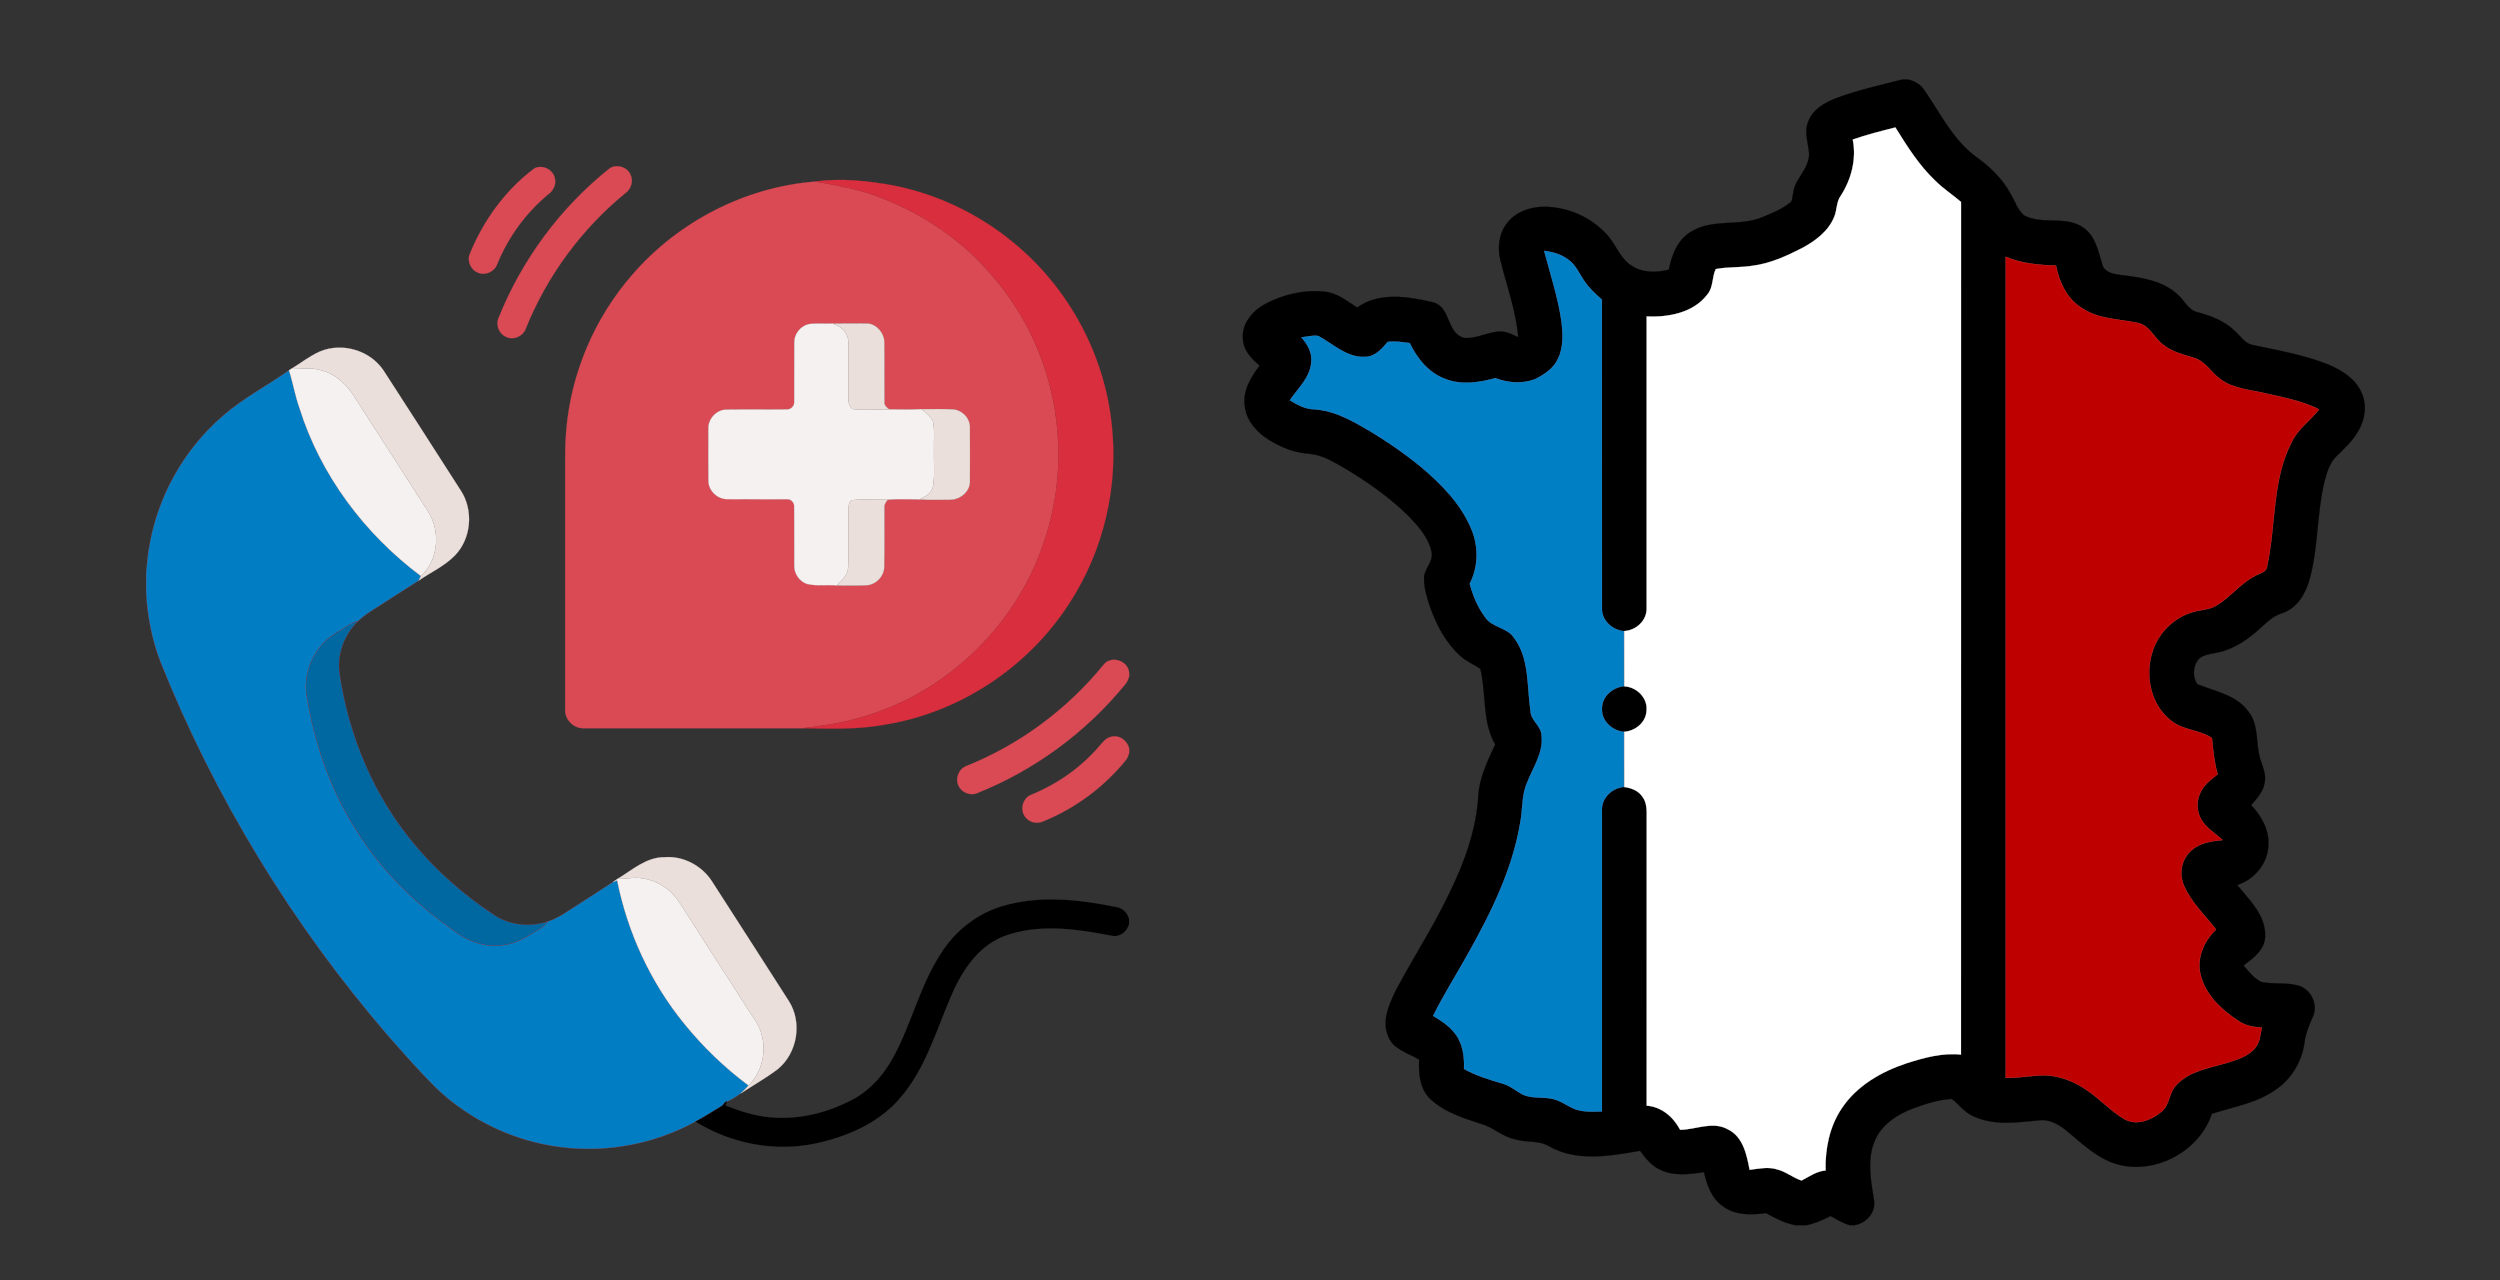 <?xml version="1.0" encoding="UTF-8" standalone="no"?>
<svg
   width="1000pt"
   height="512pt"
   viewBox="0 0 1000 512"
   version="1.1"
   id="svg220"
   sodipodi:docname="call-center.svg"
   xml:space="preserve"
   inkscape:version="1.2.2 (732a01da63, 2022-12-09)"
   xmlns:inkscape="http://www.inkscape.org/namespaces/inkscape"
   xmlns:sodipodi="http://sodipodi.sourceforge.net/DTD/sodipodi-0.dtd"
   xmlns="http://www.w3.org/2000/svg"
   xmlns:svg="http://www.w3.org/2000/svg"><rect x="0" y="0" width="1000" height="512" fill="#333333" stroke="none"/><defs
     id="defs224" /><sodipodi:namedview
     id="namedview222"
     pagecolor="#ffffff"
     bordercolor="#000000"
     borderopacity="0.25"
     inkscape:showpageshadow="2"
     inkscape:pageopacity="0.0"
     inkscape:pagecheckerboard="0"
     inkscape:deskcolor="#d1d1d1"
     inkscape:document-units="pt"
     showgrid="false"
     inkscape:zoom="0.56762695"
     inkscape:cx="337.36946"
     inkscape:cy="414.88516"
     inkscape:window-width="1920"
     inkscape:window-height="991"
     inkscape:window-x="-9"
     inkscape:window-y="-9"
     inkscape:window-maximized="1"
     inkscape:current-layer="g4222" /><g
     id="g356"
     transform="matrix(0.895,0,0,0.895,492.419,31.826)"><g
       id="#000000ff"
       style="fill:#000000;fill-opacity:1"><path
         fill="#000000"
         stroke="#000000"
         stroke-width="0.094"
         opacity="1"
         d="m 299.89,0 h 2.79 c 2.98,0.68 5.7,2.34 7.33,4.97 6.99,10.15 12.57,21.76 22.66,29.32 6.16,4.44 11.91,9.73 15.55,16.49 2.05,3.27 3.18,7.27 6.13,9.89 8.26,4.45 18.81,-0.07 26.63,5.56 5.43,3.78 6.6,10.64 8.43,16.52 1.05,3.7 5.44,4.18 8.64,4.67 8.76,0.99 18.24,2.4 24.97,8.63 3.06,2.53 4.71,6.98 8.9,7.92 6.04,1.62 12.15,3.9 16.69,8.39 2.52,2.19 4.4,5.56 7.93,6.24 11.45,2.49 23.15,4.38 34.05,8.85 5.92,2.51 11.92,6.27 14.61,12.39 2.57,5.46 1.68,12.03 -1.36,17.11 -2.39,4.39 -6.13,7.77 -9.65,11.22 -3.21,3.09 -4.49,7.51 -5.56,11.7 -3.42,14.22 -2.68,29.13 -6.54,43.27 -1.78,6.5 -5.62,13.24 -12.44,15.37 -4.76,1.46 -7.99,5.41 -11.71,8.46 -5.17,4.42 -11.21,8.15 -18.02,9.28 -2.86,0.69 -6.4,0.85 -8.14,3.6 -1.89,3.07 -1.97,7.31 0.01,10.36 7.95,3.21 17.46,4.78 22.87,12.18 5.11,6.38 2.98,15.05 5.67,22.28 1.02,3.01 2.27,6.15 1.64,9.39 -0.59,4.08 -3.43,7.26 -6.08,10.2 4.52,4.75 8.08,10.9 7.71,17.69 -0.09,8.28 -6.18,15.55 -13.93,18.02 5.47,6.74 12.94,13.66 12.48,23.07 -0.18,5.99 -5.38,9.61 -9.65,12.91 2.37,2.71 4.64,5.79 7.98,7.37 5.43,1.12 11.13,0.1 16.51,1.61 5.55,1.52 8.87,8.25 6.62,13.56 -1.66,3.87 -3.4,7.76 -3.87,11.99 -1.14,8.26 -5.68,15.98 -12.56,20.74 -8.48,6.19 -19.08,7.83 -28.85,10.99 -5.4,16.47 -24.55,26.91 -41.31,22.83 -9.2,-2.26 -16.12,-9.06 -23.19,-14.9 -3.57,-2.99 -7.96,-5.69 -12.82,-4.98 -9.72,0.9 -20.14,2.47 -29.3,-1.88 -3.87,-1.66 -6.35,-5.18 -9.56,-7.72 -5.98,0.32 -11.74,2.24 -17.34,4.26 -7.13,2.69 -14.21,7.27 -17.18,14.61 -3.54,8.51 -1.62,17.86 -0.25,26.62 0.81,5.38 -3.62,10.13 -8.76,10.95 h -2.11 c -3.08,-0.85 -5.81,-2.53 -8.54,-4.11 -3.43,1.78 -7.01,3.33 -10.82,4.11 h -4.93 c -4.71,-0.87 -8.98,-3.09 -13.1,-5.41 -6.37,0.88 -13.48,1.11 -18.95,-2.82 -5.27,-3.43 -7.53,-9.64 -8.78,-15.51 -6.5,1.04 -13.57,1.91 -19.7,-1.09 -3.82,-1.75 -6.47,-5.12 -8.87,-8.43 -13.31,2.33 -28.15,5.03 -40.57,-1.94 -4.56,-2.84 -10.18,-1.61 -15.13,-3.15 -4.92,-0.95 -8.79,-4.3 -13.28,-6.24 -8.57,-2.88 -17.78,-5.37 -24.59,-11.62 -4.88,-4.52 -5.52,-11.51 -5.17,-17.75 -4.85,-3.03 -11.5,-4.47 -13.81,-10.34 -3.08,-7.07 0.43,-14.64 3.58,-21.01 7.71,-14.46 16.66,-28.25 23.72,-43.05 6.7,-13.71 12.09,-28.39 12.96,-43.75 0.52,-8.12 4.2,-15.49 7.54,-22.75 -5.98,-10.3 -3.88,-22.66 -6.66,-33.78 -2.9,-2.06 -6.34,-3.33 -8.96,-5.81 -6.39,-5.77 -10.57,-13.58 -13.41,-21.62 -1.42,-4.18 -2.8,-8.49 -2.78,-12.95 -0.11,-4.29 4.3,-7.45 3.37,-11.84 -1.27,-6.3 -5.74,-11.29 -10.04,-15.81 -8.48,-8.42 -18.33,-15.35 -28.55,-21.47 -4.98,-2.83 -10.02,-6.09 -15.87,-6.59 -5.5,-0.39 -10.82,-2.06 -15.62,-4.74 C 13.15,159.2 7.02,153.63 6.16,146.07 5.08,139.24 8.83,133.01 12.82,127.82 9.13,124.85 5.55,121 5.32,116 4.61,109.18 9.6,103.31 15.3,100.29 c 8.07,-4.31 17.47,-6.49 26.6,-5.48 5.55,0.53 9.94,4.21 14.46,7.09 9.94,-7.19 23.13,-4.88 34.25,-2.26 7.62,2.31 5.73,13.67 13.41,15.81 6.15,0.67 11.76,-3.48 17.93,-2.75 2.28,0.4 4.34,1.51 6.42,2.46 -0.99,-11.76 -5.12,-22.92 -7.96,-34.3 -1.41,-5.58 -0.76,-11.91 2.84,-16.55 3.85,-5.17 10.5,-7.49 16.78,-7.46 10.65,0.05 21.26,4.82 28.3,12.83 3.83,4.28 5.57,10.36 10.66,13.47 4.9,3.32 11.15,3.2 16.68,1.81 1.25,-6.62 4,-13.61 10.16,-17.1 9.61,-5.82 21.52,-2.12 31.62,-6.35 4.53,-1.9 9.28,-3.73 13,-7.01 0.87,-2.87 0.76,-6.06 2.36,-8.68 2.28,-4.02 5.65,-7.9 5.54,-12.79 -0.35,-4.61 -2.3,-9.42 -0.47,-13.97 1.86,-5.58 7.32,-8.71 12.49,-10.72 C 279.94,4.69 290,2.58 299.89,0 m -22.02,26.82 c 1.73,8.67 -0.6,17.66 -5.3,25.02 -2.15,2.84 -1.65,6.6 -3.08,9.74 -2.62,6.29 -8.38,10.55 -14.2,13.69 -7.06,3.62 -14.45,7 -22.41,7.97 -5.39,0.86 -10.9,0.43 -16.25,1.46 -1.71,3.58 -1.01,8.08 -3.7,11.29 -6.19,8.23 -17.45,10.36 -27.19,9.87 0,43.38 0.03,86.75 -0.01,130.13 0.3,5.63 -4.58,10.18 -10.01,10.5 0.04,8.22 0.03,16.45 0.01,24.68 5.55,0.28 10.56,5.15 9.96,10.88 -0.22,5.23 -4.95,9.1 -9.97,9.44 0.04,8.23 0.03,16.45 0.01,24.68 3.04,0.43 6.21,1.55 8.02,4.21 2.15,2.69 2.06,6.29 2.01,9.55 -0.03,42.88 -0.01,85.77 -0.01,128.66 6.66,0.47 11.97,5.08 14.97,10.79 7.08,-0.09 14.48,-3.98 21.26,-0.25 6.87,3.3 8.5,11.35 9.78,18.13 4.09,-0.49 8.32,-1.49 12.37,-0.16 3.91,0.96 7.04,3.77 10.85,4.95 3.45,-1.79 6.69,-4.18 10.72,-4.48 -0.21,-9.63 1.73,-19.57 7.16,-27.67 6.68,-10.19 17.76,-16.51 29.09,-20.27 7.82,-2.49 16,-4.74 24.28,-3.86 0.03,-127.02 -0.02,-254.05 0.02,-381.07 -3.78,-3.22 -7.97,-5.96 -11.51,-9.48 -7.24,-6.88 -12.6,-15.39 -17.83,-23.82 -6.4,1.62 -12.82,3.21 -19.04,5.42 M 139.95,76.57 c 2.72,10.38 6.16,20.62 7.69,31.27 0.73,5.66 1.04,11.76 -1.54,17.02 -1.98,4.29 -6.13,7.02 -10.22,9.05 -5.68,2.22 -12.14,1.67 -17.76,-0.47 -7.2,1.99 -15.07,3.19 -22.24,0.42 -7.44,-2.65 -12.71,-9.15 -16.02,-16.08 -3.26,-0.4 -6.55,-0.97 -9.83,-0.53 -2.59,3.1 -5.55,6.52 -9.94,6.68 -8.16,0.55 -14.37,-5.69 -21.07,-9.31 -2.53,-0.44 -5.06,0.33 -7.57,0.61 2.66,2.98 4.84,6.7 4.44,10.85 -0.39,6.95 -5.89,11.84 -9.59,17.22 3.27,2.05 6.79,3.96 10.76,4.06 7.14,0.37 13.76,3.4 19.9,6.83 9.81,5.5 19.21,11.78 27.91,18.91 9.1,7.66 17.81,16.47 22.46,27.62 3.37,7.79 3.27,17.02 -0.65,24.6 1.44,5.35 3.6,10.6 6.96,15.05 3.11,4.59 9.74,4.4 12.82,9.08 7.04,9.32 5.73,21.71 7.38,32.65 0.05,4.27 4.64,6.55 4.93,10.77 1.07,7.76 -3.79,14.47 -6.45,21.38 -2.48,5.54 -1.9,11.74 -3.01,17.58 -3.51,21.31 -13.28,40.89 -23.78,59.53 -5.05,9.04 -10.59,17.81 -15.21,27.1 3.31,1.96 6.62,4.08 9.11,7.07 4.04,4.51 4.97,10.79 4.68,16.64 5.36,2.99 11.25,4.81 17.13,6.51 3.4,0.87 6.02,3.32 9.08,4.9 4.6,2.21 9.96,0.7 14.71,2.35 3.32,1.05 6.08,3.34 9.38,4.45 3.67,1.1 7.55,0.9 11.34,0.77 0,-44.71 -0.02,-89.42 0.01,-134.13 -0.48,-5.69 4.3,-10.37 9.77,-10.89 0.06,-8.2 0,-16.4 0.03,-24.6 -5.3,-0.53 -10.16,-4.95 -9.79,-10.53 0,-5.33 4.72,-9.32 9.76,-9.87 0.05,-8.2 0,-16.4 0.03,-24.6 -5.35,-0.53 -10.17,-5.01 -9.79,-10.63 -0.06,-45.86 0.01,-91.72 -0.04,-137.58 -2.93,-2.48 -5.73,-5.16 -7.88,-8.36 -2.2,-3.09 -3.63,-6.84 -6.74,-9.18 -3.18,-2.55 -7.17,-3.73 -11.16,-4.21 m 206.27,369.62 c 5.28,0.05 10.49,-0.89 15.75,-1.13 7.59,-0.3 14.94,2.6 21.03,6.97 5.71,3.86 10.32,9.19 16.34,12.61 5.35,3.01 11.87,0.42 16.24,-3.17 4.05,-2.91 3.46,-8.66 6.86,-12.06 5.81,-6.35 14.76,-7.62 22.61,-9.96 4.55,-1.41 9.53,-2.87 12.72,-6.67 2.1,-2.56 2.25,-6.01 2.92,-9.12 -3.64,-0.17 -7.36,-0.76 -10.4,-2.91 -7.5,-4.89 -14.77,-11.57 -16.97,-20.59 -1.88,-7.45 1.46,-15.19 6.91,-20.28 -4.94,-6.42 -11.1,-12.11 -14.35,-19.66 -2.4,-5.35 -1.03,-12.15 3.54,-15.9 3.76,-3.3 8.92,-3.96 13.7,-4.46 -3.25,-3.08 -7.47,-5.33 -9.62,-9.41 -2.19,-3.88 -2.05,-8.9 0.22,-12.71 1.71,-3.02 4.49,-5.2 7.22,-7.25 -1.5,-5.29 -2.04,-10.74 -2.55,-16.18 -5.47,-3.71 -12.77,-3.44 -18.02,-7.6 -9.28,-6.96 -12.06,-20.18 -8.59,-30.9 2.52,-8.18 9.13,-14.98 17.3,-17.59 3.63,-1.28 7.7,-1.08 11.1,-3.05 6.38,-3.7 10.87,-9.98 17.47,-13.36 2.08,-1.23 5.4,-1.55 5.44,-4.61 3.99,-18.28 2.1,-38.12 10.93,-55.17 2.76,-5.92 8.34,-9.6 12.27,-14.63 -7.6,-3.81 -16.04,-5.33 -24.25,-7.22 -6.76,-1.63 -14.21,-1.98 -19.95,-6.34 -4.08,-2.83 -6.53,-7.86 -11.49,-9.39 -4.88,-1.53 -10.1,-2.65 -14.12,-6.03 -4.03,-2.93 -5.94,-8.66 -11.28,-9.65 -8.26,-1.82 -17.29,-1.57 -24.6,-6.44 -6.88,-4.02 -10.43,-11.64 -11.92,-19.18 -7.62,-0.25 -15.38,-0.91 -22.46,-3.95 0.04,122.33 0.04,244.66 0,366.99 z"
         id="path330"
         style="fill:#000000;fill-opacity:1" /></g><g
       id="#ffffffff"><path
         fill="#ffffff"
         stroke="#ffffff"
         stroke-width="0.094"
         opacity="1"
         d="m 277.87,26.82 c 6.22,-2.21 12.64,-3.8 19.04,-5.42 5.23,8.43 10.59,16.94 17.83,23.82 3.54,3.52 7.73,6.26 11.51,9.48 -0.04,127.02 0.01,254.05 -0.02,381.07 -8.28,-0.88 -16.46,1.37 -24.28,3.86 -11.33,3.76 -22.41,10.08 -29.09,20.27 -5.43,8.1 -7.37,18.04 -7.16,27.67 -4.03,0.3 -7.27,2.69 -10.72,4.48 -3.81,-1.18 -6.94,-3.99 -10.85,-4.95 -4.05,-1.33 -8.28,-0.33 -12.37,0.16 -1.28,-6.78 -2.91,-14.83 -9.78,-18.13 -6.78,-3.73 -14.18,0.16 -21.26,0.25 -3,-5.71 -8.31,-10.32 -14.97,-10.79 0,-42.89 -0.02,-85.78 0.01,-128.66 0.05,-3.26 0.14,-6.86 -2.01,-9.55 -1.81,-2.66 -4.98,-3.78 -8.02,-4.21 0.02,-8.23 0.03,-16.45 -0.01,-24.68 5.02,-0.34 9.75,-4.21 9.97,-9.44 0.6,-5.73 -4.41,-10.6 -9.96,-10.88 0.02,-8.23 0.03,-16.46 -0.01,-24.68 5.43,-0.32 10.31,-4.87 10.01,-10.5 0.04,-43.38 0.01,-86.75 0.01,-130.13 9.74,0.49 21,-1.64 27.19,-9.87 2.69,-3.21 1.99,-7.71 3.7,-11.29 5.35,-1.03 10.86,-0.6 16.25,-1.46 7.96,-0.97 15.35,-4.35 22.41,-7.97 5.82,-3.14 11.58,-7.4 14.2,-13.69 1.43,-3.14 0.93,-6.9 3.08,-9.74 4.7,-7.36 7.03,-16.35 5.3,-25.02 z"
         id="path333" /></g><g
       id="#60a4ffff"><path
         fill="#60a4ff"
         stroke="#60a4ff"
         stroke-width="0.094"
         opacity="1"
         d="m 139.95,76.57 c 3.99,0.48 7.98,1.66 11.16,4.21 3.11,2.34 4.54,6.09 6.74,9.18 2.15,3.2 4.95,5.88 7.88,8.36 0.05,45.86 -0.02,91.72 0.04,137.58 -0.38,5.62 4.44,10.1 9.79,10.63 -0.03,8.2 0.02,16.4 -0.03,24.6 -5.04,0.55 -9.76,4.54 -9.76,9.87 -0.37,5.58 4.49,10 9.79,10.53 -0.03,8.2 0.03,16.4 -0.03,24.6 -5.47,0.52 -10.25,5.2 -9.77,10.89 -0.03,44.71 -0.01,89.42 -0.01,134.13 -3.79,0.13 -7.67,0.33 -11.34,-0.77 -3.3,-1.11 -6.06,-3.4 -9.38,-4.45 -4.75,-1.65 -10.11,-0.14 -14.71,-2.35 -3.06,-1.58 -5.68,-4.03 -9.08,-4.9 -5.88,-1.7 -11.77,-3.52 -17.13,-6.51 0.29,-5.85 -0.64,-12.13 -4.68,-16.64 -2.49,-2.99 -5.8,-5.11 -9.11,-7.07 4.62,-9.29 10.16,-18.06 15.21,-27.1 10.5,-18.64 20.27,-38.22 23.78,-59.53 1.11,-5.84 0.53,-12.04 3.01,-17.58 2.66,-6.91 7.52,-13.62 6.45,-21.38 -0.29,-4.22 -4.88,-6.5 -4.93,-10.77 -1.65,-10.94 -0.34,-23.33 -7.38,-32.65 -3.08,-4.68 -9.71,-4.49 -12.82,-9.08 -3.36,-4.45 -5.52,-9.7 -6.96,-15.05 3.92,-7.58 4.02,-16.81 0.65,-24.6 -4.65,-11.15 -13.36,-19.96 -22.46,-27.62 -8.7,-7.13 -18.1,-13.41 -27.91,-18.91 -6.14,-3.43 -12.76,-6.46 -19.9,-6.83 -3.97,-0.1 -7.49,-2.01 -10.76,-4.06 3.7,-5.38 9.2,-10.27 9.59,-17.22 0.4,-4.15 -1.78,-7.87 -4.44,-10.85 2.51,-0.28 5.04,-1.05 7.57,-0.61 6.7,3.62 12.91,9.86 21.07,9.31 4.39,-0.16 7.35,-3.58 9.94,-6.68 3.28,-0.44 6.57,0.13 9.83,0.53 3.31,6.93 8.58,13.43 16.02,16.08 7.17,2.77 15.04,1.57 22.24,-0.42 5.62,2.14 12.08,2.69 17.76,0.47 4.09,-2.03 8.24,-4.76 10.22,-9.05 2.58,-5.26 2.27,-11.36 1.54,-17.02 -1.53,-10.65 -4.97,-20.89 -7.69,-31.27 z"
         id="path336"
         style="fill:#007fc4;fill-opacity:1" /></g><g
       id="#ff5a58ff"><path
         fill="#ff5a58"
         stroke="#ff5a58"
         stroke-width="0.094"
         opacity="1"
         d="m 346.22,446.19 c 0.04,-122.33 0.04,-244.66 0,-366.99 7.08,3.04 14.84,3.7 22.46,3.95 1.49,7.54 5.04,15.16 11.92,19.18 7.31,4.87 16.34,4.62 24.6,6.44 5.34,0.99 7.25,6.72 11.28,9.65 4.02,3.38 9.24,4.5 14.12,6.03 4.96,1.53 7.41,6.56 11.49,9.39 5.74,4.36 13.19,4.71 19.95,6.34 8.21,1.89 16.65,3.41 24.25,7.22 -3.93,5.03 -9.51,8.71 -12.27,14.63 -8.83,17.05 -6.94,36.89 -10.93,55.17 -0.04,3.06 -3.36,3.38 -5.44,4.61 -6.6,3.38 -11.09,9.66 -17.47,13.36 -3.4,1.97 -7.47,1.77 -11.1,3.05 -8.17,2.61 -14.78,9.41 -17.3,17.59 -3.47,10.72 -0.69,23.94 8.59,30.9 5.25,4.16 12.55,3.89 18.02,7.6 0.51,5.44 1.05,10.89 2.55,16.18 -2.73,2.05 -5.51,4.23 -7.22,7.25 -2.27,3.81 -2.41,8.83 -0.22,12.71 2.15,4.08 6.37,6.33 9.62,9.41 -4.78,0.5 -9.94,1.16 -13.7,4.46 -4.57,3.75 -5.94,10.55 -3.54,15.9 3.25,7.55 9.41,13.24 14.35,19.66 -5.45,5.09 -8.79,12.83 -6.91,20.28 2.2,9.02 9.47,15.7 16.97,20.59 3.04,2.15 6.76,2.74 10.4,2.91 -0.67,3.11 -0.82,6.56 -2.92,9.12 -3.19,3.8 -8.17,5.26 -12.72,6.67 -7.85,2.34 -16.8,3.61 -22.61,9.96 -3.4,3.4 -2.81,9.15 -6.86,12.06 -4.37,3.59 -10.89,6.18 -16.24,3.17 -6.02,-3.42 -10.63,-8.75 -16.34,-12.61 -6.09,-4.37 -13.44,-7.27 -21.03,-6.97 -5.26,0.24 -10.47,1.18 -15.75,1.13 z"
         id="path339"
         style="fill:#bf0000;fill-opacity:1" /></g></g><g
     id="g4222"
     transform="matrix(0.768,0,0,0.768,88.846,63.769)"><g
       id="#da4a54ff"
       transform="translate(-39.586,3.442)"><path
         fill="#da4a54"
         stroke="#da4a54"
         stroke-width="0.094"
         opacity="1"
         d="m 202.24,1.22 c 4.01,-2.06 9.42,0.39 10.53,4.76 1.04,3.21 -0.55,6.7 -3.18,8.64 -11.74,9.65 -20.95,22.31 -26.69,36.38 -1.35,3.92 -6.1,6.23 -9.97,4.55 -3.88,-1.39 -5.98,-6.25 -4.23,-10.02 7.08,-17.3 18.52,-33.12 33.54,-44.31 z"
         id="path4155" /><path
         fill="#da4a54"
         stroke="#da4a54"
         stroke-width="0.094"
         opacity="1"
         d="m 241.31,1.31 c 3.52,-2.45 8.88,-1 10.79,2.82 1.81,3.24 0.72,7.56 -2.22,9.75 -23.01,18.74 -41.16,43.38 -52.21,70.93 -1.48,4.06 -6.72,6.12 -10.52,4 -3.6,-1.72 -5.21,-6.46 -3.43,-10.03 12.15,-30.17 32.15,-57.19 57.59,-77.47 z"
         id="path4157" /><path
         fill="#da4a54"
         stroke="#da4a54"
         stroke-width="0.094"
         opacity="1"
         d="M 253.38,56.45 C 277.3,28.84 312.2,10.87 348.67,8.09 c 11.72,2.13 23.57,4.16 34.66,8.69 21.78,8.5 41.81,22.05 56.96,39.95 17.3,19.66 28.8,44.32 32.97,70.16 3.86,23.43 1.85,47.82 -6.08,70.23 -14.89,43.74 -52.51,79.02 -97.27,90.68 -9.21,2.6 -18.7,3.89 -28.19,4.99 -37.91,0.02 -75.83,0.01 -113.74,0 -5.27,0.29 -10.01,-4.51 -9.7,-9.77 -0.03,-41.02 0,-82.05 -0.01,-123.07 0.01,-7.29 -0.12,-14.6 0.52,-21.87 2.42,-29.97 14.76,-59.02 34.59,-81.63 m 84.22,35.58 c -0.06,10.28 0.01,20.57 -0.03,30.85 0.13,1.96 -1.57,3.82 -3.52,3.88 -10.69,0.14 -21.38,-0.06 -32.06,0.1 -5.16,0.19 -9.44,5.07 -9.14,10.2 -0.01,8.95 -0.07,17.91 0.02,26.87 0.01,5.25 4.83,9.74 10.05,9.57 10.36,0.11 20.71,-0.02 31.06,0.06 1.84,-0.11 3.52,1.65 3.56,3.45 0.1,10.33 -0.01,20.66 0.05,30.99 -0.18,4.22 2.62,8.36 6.64,9.68 5.03,1.2 10.28,0.24 15.4,0.77 5.08,0 10.18,0.19 15.26,-0.09 5,-0.08 9.37,-4.45 9.53,-9.44 0.27,-10.29 0.03,-20.59 0.12,-30.89 -0.27,-1.68 0.82,-2.98 1.69,-4.28 5.5,-0.41 11.02,-0.2 16.53,-0.12 5.42,0.39 10.86,0.15 16.28,0.15 5.15,-0.09 10.29,-4.45 10.01,-9.83 0.04,-9.29 0.06,-18.59 -0.01,-27.88 0.12,-4.86 -4.34,-9.23 -9.14,-9.35 -5.34,-0.24 -10.69,-0.07 -16.03,-0.08 -5.61,0.28 -11.23,0.17 -16.84,0.1 -1.21,-0.97 -2.68,-2 -2.47,-3.78 -0.11,-10.34 0.07,-20.69 -0.08,-31.03 0,-4.75 -3.68,-9.29 -8.43,-9.9 -6.41,-0.05 -12.82,-0.09 -19.23,0.05 -3.92,0.08 -7.89,-0.31 -11.78,0.28 -4.31,1.02 -7.58,5.23 -7.44,9.67 z"
         id="path4159" /><path
         fill="#da4a54"
         stroke="#da4a54"
         stroke-width="0.094"
         opacity="1"
         d="m 40.01,130.1 c 10.53,-9.2 23.03,-15.66 34.4,-23.7 2.1,6.42 3.15,13.18 5.45,19.56 10.94,35.05 34,65.66 63.27,87.58 -0.4,0.77 -0.78,1.55 -1.13,2.34 -8.57,5.4 -17.06,10.94 -25.6,16.38 -2.17,1.38 -4.15,3.04 -6.06,4.76 -4.23,1.06 -7.58,3.99 -11.31,6.1 -11.17,6.5 -17.56,20.24 -15.39,32.97 4.01,24.26 12,48.09 25.23,68.92 13.13,21.55 31.53,39.53 52.2,53.84 7.57,5.85 17.66,8.6 27.08,6.52 6.33,-1.09 11.63,-4.91 17.01,-8.15 1.63,-0.92 2.97,-2.23 4.03,-3.76 5.11,-1.47 9.38,-4.71 13.8,-7.51 6.73,-4.33 13.47,-8.62 20.16,-13.01 0.55,-0.23 1.65,-0.67 2.2,-0.89 5.43,27.21 17.41,53.14 34.95,74.67 9.77,12.04 21.02,22.89 33.46,32.14 -1.29,1.45 -2.61,2.87 -4.06,4.17 -2.3,1.48 -4.48,3.2 -7.07,4.16 -1.52,0.1 -1.76,1.91 -3,2.49 -4.52,2.69 -8.89,5.63 -13.58,8.03 -21.19,11.63 -46.07,16.34 -70.05,13.26 -24.24,-2.99 -47.4,-13.96 -65.03,-30.87 -8.88,-8.83 -17.13,-18.27 -25.39,-27.67 C 75.96,394.8 35.81,328.99 7.54,258.37 3.02,246.66 0.63,234.19 0,221.67 v -10.01 c 0.53,-3.94 0.7,-7.92 1.38,-11.84 4.11,-26.83 18.03,-52.03 38.63,-69.72 z"
         id="path4161"
         style="fill:#017ec4;fill-opacity:0.996" /><path
         fill="#da4a54"
         stroke="#da4a54"
         stroke-width="0.094"
         opacity="1"
         d="m 498.74,259.69 c 4.03,-5.06 13.01,-1.96 13.26,4.47 v 1.56 c -0.39,1.52 -1.01,3.01 -2.05,4.22 -20.36,24.95 -47.1,44.66 -77.01,56.61 -3.61,1.64 -8.23,-0.2 -9.8,-3.81 -1.91,-3.85 0.19,-8.91 4.24,-10.31 27.76,-11.16 52.48,-29.56 71.36,-52.74 z"
         id="path4163" /><path
         fill="#da4a54"
         stroke="#da4a54"
         stroke-width="0.094"
         opacity="1"
         d="m 496.32,302.34 c 1.82,-2.07 3.59,-4.63 6.52,-5.13 4.17,-1 8.31,2.15 9.16,6.21 v 2.27 c -0.39,1.29 -0.82,2.62 -1.69,3.69 -11.35,14.02 -26.29,25.09 -42.99,31.89 -2.95,1.46 -6.76,0.77 -8.95,-1.7 -3.64,-3.69 -1.98,-10.57 2.91,-12.23 13.41,-5.47 25.55,-14.04 35.04,-25 z"
         id="path4165" /></g><g
       id="#d82e3dff"
       transform="translate(-39.586,3.442)"><path
         fill="#d82e3d"
         stroke="#d82e3d"
         stroke-width="0.094"
         opacity="1"
         d="m 348.67,8.09 c 13.45,-1.92 27.17,-0.35 40.45,2.01 22.79,4.51 44.4,14.81 62.34,29.57 28.71,23.39 47.75,58.33 51.47,95.2 3.58,32.03 -4.24,65.22 -21.74,92.31 -21.45,33.75 -57.67,57.79 -97.24,63.89 -13.93,2.52 -28.15,1.96 -42.23,1.72 9.49,-1.1 18.98,-2.39 28.19,-4.99 44.76,-11.66 82.38,-46.94 97.27,-90.68 7.93,-22.41 9.94,-46.8 6.08,-70.23 C 469.09,101.05 457.59,76.39 440.29,56.73 425.14,38.83 405.11,25.28 383.33,16.78 372.24,12.25 360.39,10.22 348.67,8.09 Z"
         id="path4168" /><path
         fill="#d82e3d"
         stroke="#d82e3d"
         stroke-width="0.094"
         opacity="1"
         d="m 99.03,243.12 c 3.73,-2.11 7.08,-5.04 11.31,-6.1 -7.01,6.94 -10.91,17.01 -9.65,26.88 4.76,32.79 18.03,64.61 39.56,89.96 11.84,14.19 26,26.35 41.41,36.5 8.09,5.18 18.49,6.15 27.53,3.1 -1.06,1.53 -2.4,2.84 -4.03,3.76 -5.38,3.24 -10.68,7.06 -17.01,8.15 -9.42,2.08 -19.51,-0.67 -27.08,-6.52 C 140.4,384.54 122,366.56 108.87,345.01 95.64,324.18 87.65,300.35 83.64,276.09 81.47,263.36 87.86,249.62 99.03,243.12 Z"
         id="path4170"
         style="fill:#0068a1;fill-opacity:1" /></g><g
       id="#f6f1f1ff"
       transform="translate(-39.586,3.442)"><path
         fill="#f6f1f1"
         stroke="#f6f1f1"
         stroke-width="0.094"
         opacity="1"
         d="m 337.6,92.03 c -0.14,-4.44 3.13,-8.65 7.44,-9.67 3.89,-0.59 7.86,-0.2 11.78,-0.28 4.85,0.64 9.04,4.86 8.94,9.88 0.12,9.67 0.07,19.34 0.03,29.01 -0.09,2.24 0.49,5.58 3.3,5.77 5.96,0.43 11.96,-0.01 17.94,0 5.61,0.07 11.23,0.18 16.84,-0.1 2.13,1.95 4.86,3.61 5.96,6.4 1,4.9 0.33,9.95 0.49,14.91 -0.16,6.31 0.54,12.69 -0.48,18.94 -0.7,3.54 -4.09,5.36 -7.08,6.74 -5.51,-0.08 -11.03,-0.29 -16.53,0.12 -6.05,0.14 -12.14,-0.48 -18.16,0.23 -1.91,0.25 -2.15,2.53 -2.22,4.06 -0.3,10.28 0.31,20.59 -0.21,30.87 -0.09,4.12 -3.27,6.92 -6.01,9.54 -5.12,-0.53 -10.37,0.43 -15.4,-0.77 -4.02,-1.32 -6.82,-5.46 -6.64,-9.68 -0.06,-10.33 0.05,-20.66 -0.05,-30.99 -0.04,-1.8 -1.72,-3.56 -3.56,-3.45 -10.35,-0.08 -20.7,0.05 -31.06,-0.06 -5.22,0.17 -10.04,-4.32 -10.05,-9.57 -0.09,-8.96 -0.03,-17.92 -0.02,-26.87 -0.3,-5.13 3.98,-10.01 9.14,-10.2 10.68,-0.16 21.37,0.04 32.06,-0.1 1.95,-0.06 3.65,-1.92 3.52,-3.88 0.04,-10.28 -0.03,-20.57 0.03,-30.85 z"
         id="path4173" /><path
         fill="#f6f1f1"
         stroke="#f6f1f1"
         stroke-width="0.094"
         opacity="1"
         d="m 75.53,105.69 c 4.81,0.13 9.69,-0.93 14.43,0.39 8.04,1.58 14.46,7.51 18.65,14.3 10.51,16.44 21.09,32.83 31.65,49.24 3.4,6.02 8.39,11.32 9.97,18.22 2.23,8.96 -0.12,19.4 -7.1,25.7 -29.27,-21.92 -52.33,-52.53 -63.27,-87.58 -2.3,-6.38 -3.35,-13.14 -5.45,-19.56 0.28,-0.18 0.84,-0.53 1.12,-0.71 z"
         id="path4175" /><path
         fill="#f6f1f1"
         stroke="#f6f1f1"
         stroke-width="0.094"
         opacity="1"
         d="m 243.15,372.94 c 0.8,-0.56 1.6,-1.13 2.41,-1.67 3.82,0.16 7.6,-0.83 11.41,-0.45 4.76,0.41 9.39,2.14 13.28,4.9 5.75,3.72 8.74,10.13 12.52,15.6 10.03,15.9 20.37,31.61 30.43,47.49 2.64,4.15 5.86,8.08 7.19,12.91 2.92,9.28 0.41,20.34 -6.63,27.14 -12.44,-9.25 -23.69,-20.1 -33.46,-32.14 -17.54,-21.53 -29.52,-47.46 -34.95,-74.67 -0.55,0.22 -1.65,0.66 -2.2,0.89 z"
         id="path4177" /></g><g
       id="#eadfdaff"
       transform="translate(-39.586,3.442)"><path
         fill="#eadfda"
         stroke="#eadfda"
         stroke-width="0.094"
         opacity="1"
         d="m 356.82,82.08 c 6.41,-0.14 12.82,-0.1 19.23,-0.05 4.75,0.61 8.43,5.15 8.43,9.9 0.15,10.34 -0.03,20.69 0.08,31.03 -0.21,1.78 1.26,2.81 2.47,3.78 -5.98,-0.01 -11.98,0.43 -17.94,0 -2.81,-0.19 -3.39,-3.53 -3.3,-5.77 0.04,-9.67 0.09,-19.34 -0.03,-29.01 0.1,-5.02 -4.09,-9.24 -8.94,-9.88 z"
         id="path4180" /><path
         fill="#eadfda"
         stroke="#eadfda"
         stroke-width="0.094"
         opacity="1"
         d="m 90.58,96.57 c 11.57,-4.85 26.06,-0.57 33.06,9.87 13.48,20.8 26.84,41.68 40.23,62.54 6.75,10.24 5.54,25.02 -3.04,33.86 -5.38,5.5 -12.53,8.74 -18.83,13.04 0.35,-0.79 0.73,-1.57 1.13,-2.34 6.98,-6.3 9.33,-16.74 7.1,-25.7 -1.58,-6.9 -6.57,-12.2 -9.97,-18.22 -10.56,-16.41 -21.14,-32.8 -31.65,-49.24 -4.19,-6.79 -10.61,-12.72 -18.65,-14.3 -4.74,-1.32 -9.62,-0.26 -14.43,-0.39 5.02,-3.03 9.65,-6.77 15.05,-9.12 z"
         id="path4182" /><path
         fill="#eadfda"
         stroke="#eadfda"
         stroke-width="0.094"
         opacity="1"
         d="m 403.87,126.64 c 5.34,0.01 10.69,-0.16 16.03,0.08 4.8,0.12 9.26,4.49 9.14,9.35 0.07,9.29 0.05,18.59 0.01,27.88 0.28,5.38 -4.86,9.74 -10.01,9.83 -5.42,0 -10.86,0.24 -16.28,-0.15 2.99,-1.38 6.38,-3.2 7.08,-6.74 1.02,-6.25 0.32,-12.63 0.48,-18.94 -0.16,-4.96 0.51,-10.01 -0.49,-14.91 -1.1,-2.79 -3.83,-4.45 -5.96,-6.4 z"
         id="path4184" /><path
         fill="#eadfda"
         stroke="#eadfda"
         stroke-width="0.094"
         opacity="1"
         d="m 365.85,178.04 c 0.07,-1.53 0.31,-3.81 2.22,-4.06 6.02,-0.71 12.11,-0.09 18.16,-0.23 -0.87,1.3 -1.96,2.6 -1.69,4.28 -0.09,10.3 0.15,20.6 -0.12,30.89 -0.16,4.99 -4.53,9.36 -9.53,9.44 -5.08,0.28 -10.18,0.09 -15.26,0.09 2.74,-2.62 5.92,-5.42 6.01,-9.54 0.52,-10.28 -0.09,-20.59 0.21,-30.87 z"
         id="path4186" /><path
         fill="#eadfda"
         stroke="#eadfda"
         stroke-width="0.094"
         opacity="1"
         d="m 245.56,371.27 c 7.66,-4.62 14.97,-11.38 24.45,-11.28 9.91,-0.81 19.78,4.58 24.97,12.97 13.28,20.7 26.64,41.35 39.87,62.09 6.97,11.1 4.35,26.77 -5.66,35.16 -6.17,4.74 -13.01,8.52 -19.49,12.82 1.45,-1.3 2.77,-2.72 4.06,-4.17 7.04,-6.8 9.55,-17.86 6.63,-27.14 -1.33,-4.83 -4.55,-8.76 -7.19,-12.91 -10.06,-15.88 -20.4,-31.59 -30.43,-47.49 -3.78,-5.47 -6.77,-11.88 -12.52,-15.6 -3.89,-2.76 -8.52,-4.49 -13.28,-4.9 -3.81,-0.38 -7.59,0.61 -11.41,0.45 z"
         id="path4188" /></g><g
       id="#454045ff"
       transform="translate(-39.586,3.442)"><path
         fill="#454045"
         stroke="#454045"
         stroke-width="0.094"
         opacity="1"
         d="m 446.1,385.37 c 19.24,-5.71 39.76,-3.42 59.12,0.51 3.4,0.4 6.08,3.14 6.78,6.44 v 2.3 c -0.78,4.08 -4.94,7.28 -9.12,6.28 -18.5,-3.54 -38.44,-6.49 -56.52,0.44 -13.89,5.62 -22.15,19.13 -27.65,32.37 -7.53,17.78 -13.13,37.03 -26.08,51.85 -11.02,12.92 -27.33,19.91 -43.59,23.5 -21.45,4.65 -44.41,0.2 -62.99,-11.35 4.69,-2.4 9.06,-5.34 13.58,-8.03 1.24,-0.58 1.48,-2.39 3,-2.49 -0.28,0.68 -0.56,1.37 -0.85,2.07 7.43,2.91 15.09,5.45 23.1,6.13 15.17,1.51 30.54,-2.41 43.84,-9.65 8.87,-4.89 15.63,-12.88 20.44,-21.67 9.42,-17.28 13.78,-36.94 24.5,-53.56 7.35,-11.91 18.95,-21.21 32.44,-25.14 z"
         id="path4191"
         style="fill:#000000;fill-opacity:1" /></g></g></svg>
